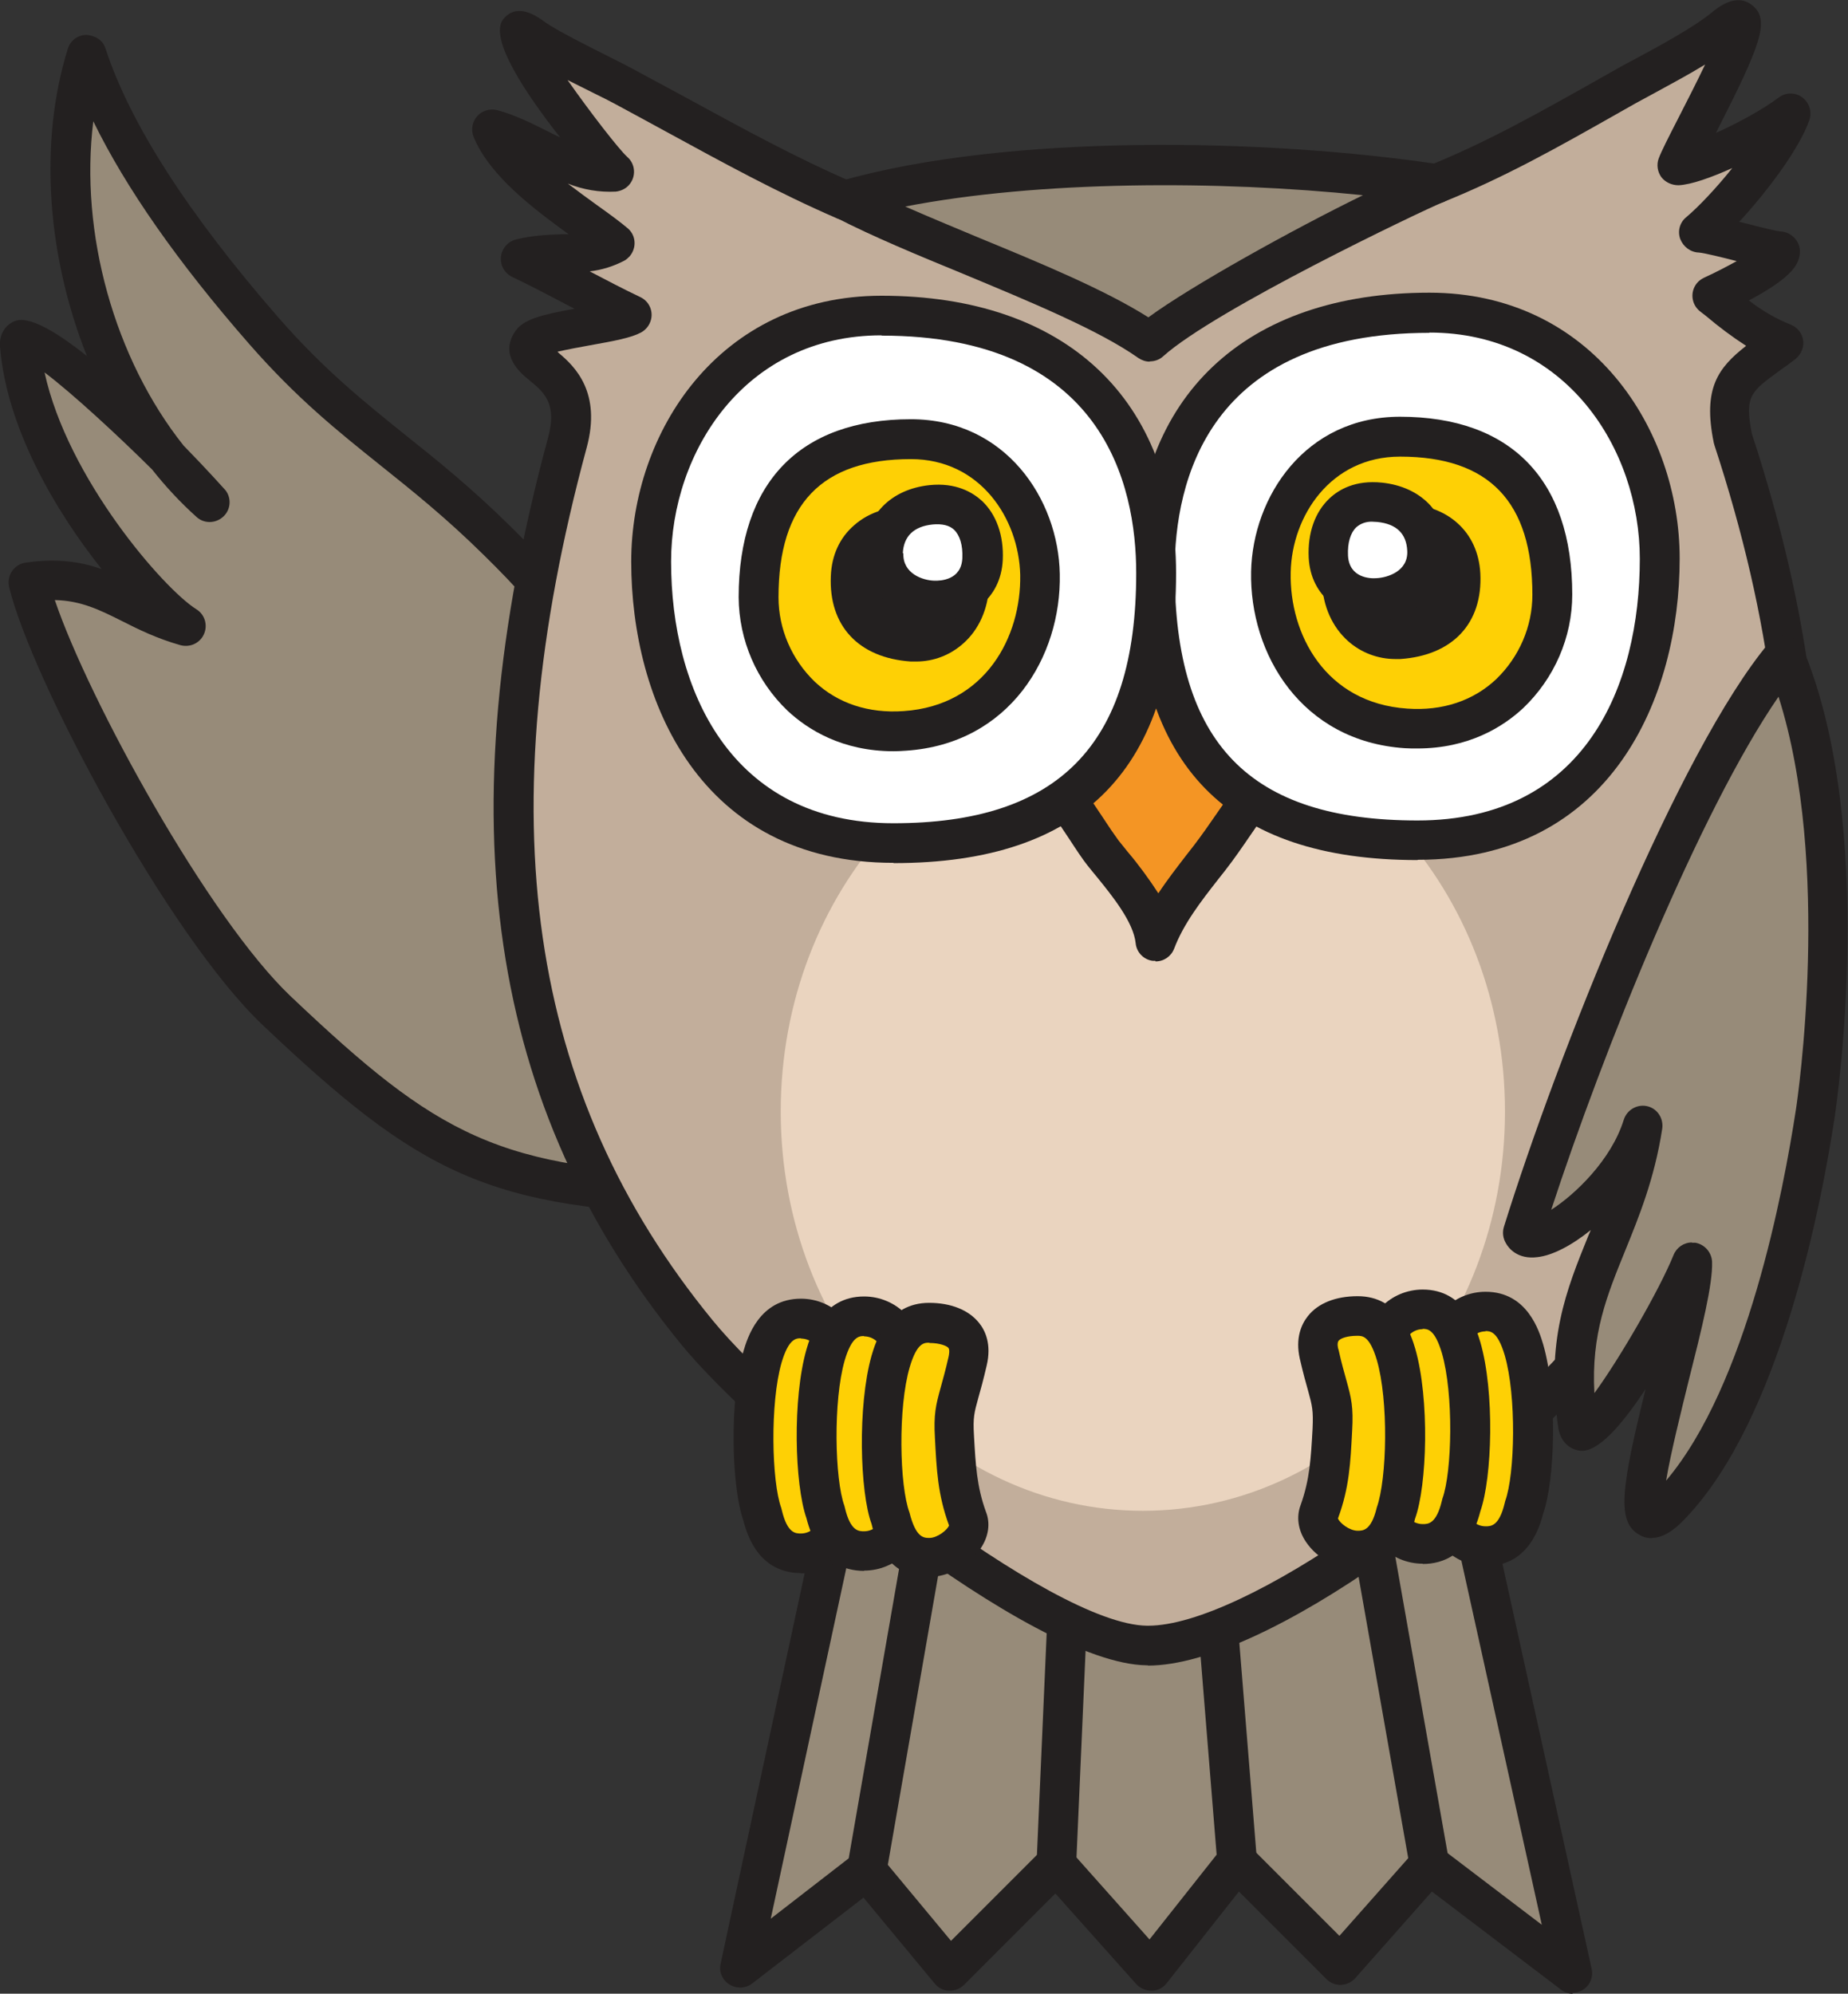<?xml version="1.0" encoding="UTF-8"?>
<svg id="Layer_2" data-name="Layer 2" xmlns="http://www.w3.org/2000/svg" viewBox="0 0 66.75 72">
  <rect x="0" y="0" width="66.75" height="72" fill="#333333" stroke="none"/>
  <defs>
    <style>
      .cls-1 {
        fill: none;
      }

      .cls-1, .cls-2, .cls-3, .cls-4, .cls-5, .cls-6, .cls-7, .cls-8 {
        stroke-width: 0px;
      }

      .cls-2 {
        fill: #232020;
      }

      .cls-3 {
        fill: #c2ae9b;
      }

      .cls-4 {
        fill: #978b79;
      }

      .cls-5 {
        fill: #fed005;
      }

      .cls-6 {
        fill: #f49524;
      }

      .cls-7 {
        fill: #fff;
      }

      .cls-8 {
        fill: #ead4bf;
      }
    </style>
  </defs>
  <g id="Layer_1-2" data-name="Layer 1">
    <g id="Layer_2-2" data-name="Layer 2">
      <g id="Layer_1-2" data-name="Layer 1-2">
        <path class="cls-4" d="M25.75,43.15c-7.98-.13-10.34-1.5-15.76-6.64-3.32-3.14-8.2-12.28-8.96-15.48,2.56-.39,3.45.96,5.67,1.58-1.35-.85-5.61-5.66-5.97-10.14-.12-1.43,6.18,4.77,6.84,5.67C3.38,14.41,1.46,7.34,3.14,1.97c1.14,3.49,3.98,7.21,6.38,9.96,2.99,3.43,5.21,4.42,8.44,7.6,2.14,2.11,4.3,4.44,4.99,9.38.83,5.97,8.97,14.33,2.8,14.23Z"/>
        <path class="cls-2" d="M25.86,43.86h-.12c-8.11-.14-10.61-1.5-16.25-6.84C6.06,33.77,1.13,24.52.33,21.2c-.09-.39.14-.77.53-.87.02,0,.04,0,.06-.01,1.14-.17,2-.03,2.75.23C2.01,18.46.24,15.47,0,12.52c-.04-.52.27-.83.55-.93.51-.19,1.5.4,2.59,1.27-1.42-3.56-1.76-7.67-.69-11.1.09-.3.37-.5.68-.5.33.03.59.2.68.49.89,2.72,2.99,5.98,6.24,9.71,1.65,1.89,3.08,3.03,4.58,4.24,1.18.94,2.4,1.92,3.82,3.32,2.34,2.31,4.5,4.8,5.2,9.79.3,2.15,1.66,4.73,2.85,7.01,1.6,3.05,2.86,5.45,1.94,6.95-.45.73-1.3,1.08-2.59,1.08ZM25.77,42.43c.79,0,1.3-.13,1.47-.4.5-.81-.82-3.32-1.98-5.54-1.25-2.38-2.67-5.09-3-7.48-.64-4.56-2.54-6.76-4.79-8.97-1.37-1.35-2.56-2.3-3.71-3.22-1.56-1.25-3.03-2.42-4.77-4.41-2.57-2.94-4.45-5.63-5.62-8.03-.5,4.02.76,8.57,3.26,11.71.89.91,1.5,1.6,1.52,1.62.24.32.17.77-.15,1-.27.2-.65.19-.9-.04-.58-.52-1.12-1.1-1.61-1.72-1.22-1.21-2.86-2.73-3.88-3.5.83,3.83,4.31,7.82,5.48,8.55.34.21.44.65.23.99-.17.27-.49.39-.8.31-.85-.24-1.52-.57-2.11-.87-.8-.4-1.48-.74-2.43-.76,1.23,3.63,5.55,11.49,8.52,14.31,5.3,5.02,7.5,6.31,15.28,6.44h0Z"/>
        <polyline class="cls-4" points="52.87 53.4 56.81 71.28 51.63 67.34 48.41 70.97 44.68 67.24 41.57 71.18 38.15 67.34 34.31 71.18 31.3 67.55 26.74 71.08 30.62 53.06"/>
        <path class="cls-2" d="M56.81,72c-.16,0-.31-.05-.43-.15l-4.66-3.54-2.77,3.13c-.13.15-.32.23-.51.24-.2.01-.39-.07-.53-.21l-3.16-3.16-2.61,3.31c-.13.17-.33.27-.54.27-.21,0-.41-.08-.56-.24l-2.92-3.27-3.3,3.3c-.14.14-.34.22-.54.21-.2,0-.39-.1-.52-.26l-2.57-3.1-4.02,3.1c-.31.24-.76.18-1.01-.13-.13-.17-.18-.38-.13-.59l3.88-18.02c.1-.38.49-.62.87-.52.36.09.6.45.53.82l-3.47,16.1,3.01-2.33c.31-.24.74-.19.99.11l2.51,3.02,3.28-3.28c.14-.14.33-.21.53-.21.2,0,.38.09.51.24l2.85,3.2,2.59-3.27c.13-.16.32-.26.52-.27.2-.01.4.06.55.21l3.2,3.2,2.71-3.06c.25-.28.67-.32.97-.1l3.63,2.76-3.53-15.98c-.09-.38.14-.77.52-.87.38-.09.77.14.87.52,0,.01,0,.02,0,.03l3.94,17.89c.09.39-.16.77-.54.85-.05.01-.1.02-.16.02h0Z"/>
        <line class="cls-1" x1="33.79" y1="53.24" x2="31.3" y2="67.55"/>
        <path class="cls-2" d="M31.3,68.27s-.08,0-.12-.01c-.39-.07-.65-.44-.58-.83l2.49-14.31c.06-.39.43-.66.82-.59s.66.43.59.82c0,0,0,.01,0,.02l-2.49,14.31c-.06.34-.36.59-.71.59Z"/>
        <line class="cls-1" x1="38.77" y1="53.24" x2="38.15" y2="67.34"/>
        <path class="cls-2" d="M38.15,68.06h-.03c-.39-.02-.7-.35-.68-.75l.62-14.11c.03-.39.36-.69.75-.68.39.02.7.35.68.75l-.62,14.11c-.02.38-.33.68-.72.68Z"/>
        <line class="cls-1" x1="44.68" y1="67.24" x2="43.53" y2="53.03"/>
        <path class="cls-2" d="M44.68,67.95c-.37,0-.68-.29-.71-.66l-1.15-14.21c-.03-.39.26-.74.66-.77.39-.04.73.25.77.64,0,0,0,.01,0,.02l1.15,14.21c.03.39-.26.74-.66.77-.02,0-.04,0-.06,0Z"/>
        <line class="cls-1" x1="51.63" y1="67.34" x2="49.14" y2="53.24"/>
        <path class="cls-2" d="M51.63,68.06c-.35,0-.64-.25-.7-.59l-2.49-14.11c-.07-.39.19-.76.58-.83s.76.19.83.58l2.49,14.11c.07.39-.19.76-.58.83,0,0,0,0,0,0-.04,0-.08.01-.13.01Z"/>
        <path class="cls-3" d="M62.6,15.84c4.74,14.44,1.93,24.48-4.3,31.95-4.68,5.61-12.97,11.69-16.88,11.64-3.89-.05-13.52-7.98-16.23-11.3-6.4-7.81-8.59-17.72-4.69-32.15.74-2.73-1.85-2.77-1.29-3.61.29-.44,2.97-.62,3.63-.97-1.35-.64-2.69-1.42-4.03-2.06,1.24-.31,2.38.01,3.41-.54-.92-.81-3.72-2.37-4.44-4.13,1.47.4,2.89,1.65,4.43,1.54-.65-.58-4.95-6.31-2.97-4.86.67.49,2.67,1.43,3.31,1.77,2.67,1.42,5.22,2.92,8,4.13,1.23.53,20.24-.15,21.31-.59,2.47-.99,4.58-2.24,6.9-3.54.95-.54,2.69-1.41,3.55-2.12,1.95-1.61-1.36,4.07-1.69,4.99.81-.05,3.07-1.15,4.09-1.92-.4,1.21-2.33,3.53-3.32,4.34.44,0,2.5.62,2.94.64-.06.51-2.01,1.43-2.45,1.63.73.59,1.56,1.31,2.58,1.69-1.47,1.14-2.27,1.32-1.83,3.46Z"/>
        <path class="cls-2" d="M41.47,60.14h-.06c-4.19-.06-14.05-8.23-16.78-11.56-7.02-8.57-8.56-18.99-4.83-32.79.33-1.23-.16-1.63-.67-2.05-.33-.27-1.1-.9-.53-1.76.29-.45.95-.61,2.15-.83l-.29-.15c-.66-.35-1.31-.69-1.96-1-.36-.17-.51-.6-.34-.96.09-.19.27-.34.47-.39.59-.15,1.15-.17,1.65-.19h.26c-1.25-.91-2.85-2.1-3.43-3.51-.15-.37.02-.79.39-.94.15-.06.31-.07.47-.03.63.17,1.23.47,1.81.76.15.08.3.15.45.22-1.2-1.53-2.6-3.58-2.05-4.27.34-.42.84-.39,1.48.09.44.32,1.63.91,2.42,1.31.34.17.62.31.8.41.63.34,1.26.68,1.89,1.02,2.04,1.11,3.96,2.17,6.05,3.07,1.56.47,19.54-.23,20.77-.6,2.13-.86,4.02-1.93,6.03-3.06l.76-.43c.21-.12.45-.25.72-.39.89-.48,2.1-1.14,2.72-1.65.22-.18.89-.74,1.47-.27.66.53.32,1.41-1.31,4.61.78-.35,1.69-.84,2.27-1.28.32-.24.77-.17,1,.15.14.19.18.43.11.65-.34,1.01-1.51,2.58-2.54,3.69l.29.07c.42.11,1.06.27,1.22.28.2.01.38.11.51.26.13.15.19.34.17.54-.04.37-.24.84-1.84,1.69.46.36.96.65,1.5.87.37.14.56.55.42.92-.05.13-.13.23-.23.32-.21.16-.41.31-.6.44-1.03.75-1.25.91-.98,2.27,4.32,13.18,2.86,23.84-4.44,32.59-4.7,5.64-13.11,11.89-17.38,11.89ZM20.16,12.73c.62.51,1.57,1.45,1.03,3.44-3.6,13.31-2.15,23.33,4.55,31.51,2.8,3.42,12.22,10.99,15.69,11.03h.04c3.43,0,11.47-5.61,16.28-11.38,6.97-8.35,8.34-18.58,4.17-31.27,0-.03-.02-.05-.02-.08-.4-1.96.16-2.7,1.17-3.49-.51-.33-.99-.69-1.45-1.08l-.22-.17c-.31-.25-.36-.7-.11-1.01.07-.09.16-.15.26-.2.48-.22.87-.43,1.18-.6-.46-.12-1.19-.3-1.37-.31-.3-.01-.56-.21-.67-.49-.1-.28-.02-.59.21-.78.43-.36,1.08-1.04,1.67-1.78-.76.34-1.48.6-1.94.62-.24,0-.47-.1-.62-.29-.14-.19-.18-.45-.1-.67.1-.27.34-.74.75-1.54.24-.47.61-1.19.93-1.86-.59.36-1.24.71-1.81,1.02-.26.14-.5.27-.7.38l-.76.43c-2.05,1.16-3.98,2.25-6.22,3.15-.94.38-20.3,1.25-21.86.58-2.15-.93-4.19-2.05-6.17-3.13-.62-.34-1.25-.68-1.88-1.02-.17-.09-.44-.23-.77-.39-.29-.15-.61-.3-.92-.46.82,1.17,1.86,2.51,2.16,2.78.3.26.32.72.06,1.01-.12.14-.3.22-.48.24-.59.03-1.18-.07-1.73-.29.38.29.75.56,1.07.79.45.32.83.6,1.1.83.3.26.32.71.06,1.01-.06.06-.12.12-.2.16-.39.2-.8.33-1.24.38.61.32,1.22.64,1.83.93.36.17.51.6.33.96-.07.14-.18.25-.31.32-.36.19-.94.3-1.84.46-.34.06-.81.15-1.17.23Z"/>
        <path class="cls-4" d="M30.54,7.24c5.65-1.61,14.81-1.57,21.31-.59-.07,0-8.25,3.83-10.33,5.69-2.48-1.77-7.79-3.47-10.98-5.11Z"/>
        <path class="cls-2" d="M41.53,13.06c-.15,0-.29-.05-.41-.13-1.43-1.01-3.93-2.04-6.33-3.04-1.68-.69-3.27-1.35-4.57-2.02-.35-.18-.49-.61-.31-.97.09-.18.25-.31.44-.36,6.09-1.74,15.47-1.53,21.61-.61.39.06.66.43.6.82-.04.27-.23.49-.48.57-.73.3-8.18,3.85-10.07,5.55-.13.12-.3.18-.48.18ZM32.7,7.46c.82.36,1.71.73,2.62,1.11,2.26.93,4.58,1.89,6.16,2.89,1.54-1.13,5.19-3.16,7.75-4.41-5.22-.54-11.71-.53-16.54.41Z"/>
        <path class="cls-8" d="M28.2,40.14c0-7.97,5.85-14.42,13.08-14.42s13.08,6.45,13.08,14.42-5.86,14.42-13.08,14.42-13.08-6.46-13.08-14.42Z"/>
        <path class="cls-6" d="M45.69,28.19c-.69.84-1.33,1.9-2.02,2.79s-1.51,1.87-1.94,3c-.12-1.17-1.29-2.41-1.9-3.19-.45-.58-1.59-2.49-2.08-2.84l4.29-5.27,3.65,5.5Z"/>
        <path class="cls-2" d="M41.73,34.7s-.06,0-.09,0c-.33-.04-.59-.31-.62-.64-.08-.76-.84-1.7-1.4-2.39-.13-.16-.25-.3-.35-.43-.16-.2-.4-.56-.66-.96-.36-.54-1.03-1.55-1.26-1.73-.16-.12-.26-.3-.29-.49-.03-.19.03-.39.15-.54l4.29-5.27c.25-.31.7-.35,1.01-.1.06.05.1.1.14.16l3.65,5.5c.17.26.16.61-.04.85-.36.44-.71.94-1.08,1.48-.3.44-.61.89-.93,1.3l-.26.33c-.61.78-1.24,1.59-1.58,2.49-.11.28-.37.46-.67.46ZM38.71,27.92c.3.38.66.9,1.09,1.55.24.37.46.69.6.88.1.12.21.26.33.41.4.47.77.98,1.11,1.5.33-.5.69-.96,1.02-1.39l.25-.32c.3-.39.59-.81.88-1.23.27-.39.54-.78.82-1.16l-2.82-4.26-3.28,4.02Z"/>
        <path class="cls-5" d="M55.05,54.45c-.22.88-.62,1.39-1.39,1.39h0c-.77,0-1.39-.62-1.39-1.39v-5.7c0-.77.62-1.39,1.39-1.39h0c.77,0,1.14.56,1.39,1.39.47,1.62.4,4.61,0,5.7Z"/>
        <path class="cls-2" d="M53.66,56.55c-1.16,0-2.1-.94-2.1-2.1v-5.7c0-1.16.94-2.1,2.1-2.1,1.51,0,1.94,1.43,2.08,1.9.52,1.79.43,4.88,0,6.11-.4,1.57-1.35,1.9-2.08,1.9ZM53.66,48.08c-.37,0-.67.3-.67.67v5.7c0,.37.3.67.67.67.19,0,.49,0,.69-.84l.02-.08c.35-.96.41-3.79-.02-5.26-.26-.87-.52-.87-.7-.87Z"/>
        <path class="cls-5" d="M52.78,54.37c-.22.88-.62,1.39-1.39,1.39h0c-.76,0-1.38-.62-1.38-1.39v-5.7c0-.77.62-1.39,1.39-1.39h0c.77,0,1.14.56,1.39,1.39.47,1.62.39,4.61,0,5.7Z"/>
        <path class="cls-2" d="M51.39,56.47c-1.16,0-2.1-.94-2.1-2.1v-5.7c0-1.16.94-2.1,2.1-2.1,1.51,0,1.94,1.43,2.08,1.9.52,1.79.43,4.88,0,6.11-.4,1.57-1.35,1.9-2.08,1.9ZM51.39,48c-.37,0-.67.3-.67.67v5.7c0,.37.3.67.67.67.19,0,.49,0,.69-.84l.02-.08c.35-.96.41-3.79-.02-5.26-.26-.87-.52-.87-.7-.87Z"/>
        <path class="cls-5" d="M47.65,54.61c-.25.59.62,1.39,1.39,1.39h0c.77,0,1.18-.51,1.39-1.39.4-1.09.47-4.08,0-5.7-.25-.83-.62-1.39-1.39-1.39h0c-.77,0-1.64.31-1.39,1.39.36,1.58.54,1.58.48,2.73s-.11,1.96-.48,2.97Z"/>
        <path class="cls-2" d="M49.04,56.71c-.7,0-1.47-.43-1.87-1.03-.29-.43-.35-.91-.19-1.33.33-.92.37-1.69.43-2.75.03-.66-.01-.83-.16-1.37-.08-.28-.18-.64-.3-1.16-.17-.75.06-1.25.29-1.54.37-.47,1.01-.72,1.8-.72,1.51,0,1.94,1.43,2.08,1.9.52,1.81.43,4.94-.01,6.14-.36,1.53-1.32,1.86-2.06,1.86ZM48.33,54.84c.06.16.41.44.71.44.19,0,.49,0,.69-.84.37-1.04.43-3.86,0-5.33-.26-.87-.52-.87-.7-.87-.37,0-.61.09-.68.18-.06.08-.03.26,0,.33.11.5.21.83.28,1.09.18.65.26.97.21,1.83-.06,1.14-.1,2.05-.51,3.16h0Z"/>
        <path class="cls-5" d="M27.55,54.7c.21.88.62,1.39,1.39,1.39h0c.77,0,1.39-.62,1.39-1.39h0v-5.7c0-.77-.62-1.39-1.39-1.39h0c-.77,0-1.14.56-1.39,1.39-.47,1.62-.4,4.61,0,5.7Z"/>
        <path class="cls-2" d="M28.93,56.81c-.73,0-1.68-.33-2.08-1.9-.43-1.23-.51-4.32,0-6.1.14-.48.57-1.91,2.08-1.91,1.16,0,2.1.94,2.11,2.11v5.7c0,1.16-.94,2.1-2.11,2.11ZM28.93,48.33c-.17,0-.44,0-.7.88-.42,1.46-.36,4.29-.01,5.25l.02.08c.2.84.5.84.69.84.37,0,.67-.3.67-.67v-5.7c0-.37-.3-.67-.67-.67Z"/>
        <path class="cls-5" d="M29.82,54.63c.21.88.62,1.39,1.39,1.39h0c.77,0,1.39-.62,1.39-1.39h0v-5.7c0-.77-.62-1.39-1.39-1.39h0c-.77,0-1.14.56-1.39,1.39-.47,1.62-.4,4.61,0,5.7Z"/>
        <path class="cls-2" d="M31.21,56.73c-.73,0-1.68-.33-2.08-1.9-.43-1.23-.51-4.32,0-6.1.14-.48.57-1.91,2.08-1.91,1.16,0,2.1.94,2.11,2.1v5.7c0,1.16-.95,2.1-2.11,2.1ZM31.21,48.25c-.17,0-.44,0-.7.88-.42,1.46-.36,4.29-.01,5.25l.02.08c.2.84.5.84.69.84.37,0,.67-.3.67-.67v-5.7c0-.37-.3-.67-.67-.67Z"/>
        <path class="cls-5" d="M34.95,54.86c.25.59-.62,1.39-1.39,1.39h0c-.77,0-1.18-.51-1.39-1.39-.4-1.09-.47-4.08,0-5.7.25-.83.62-1.39,1.39-1.39h0c.77,0,1.64.32,1.39,1.39-.36,1.58-.54,1.58-.48,2.73s.11,1.97.48,2.97Z"/>
        <path class="cls-2" d="M33.56,56.97c-.74,0-1.7-.34-2.08-1.94-.42-1.13-.51-4.26,0-6.07.14-.48.57-1.91,2.08-1.91.79,0,1.43.26,1.8.72.23.28.46.78.28,1.54-.12.52-.22.88-.3,1.16-.15.55-.2.71-.16,1.37.06,1.06.1,1.84.43,2.75.17.42.1.9-.19,1.33-.4.61-1.17,1.03-1.87,1.03ZM33.56,48.49c-.18,0-.44,0-.7.88-.43,1.46-.37,4.29-.01,5.25.23.92.52.92.72.92.29,0,.65-.29.71-.45-.41-1.11-.45-2.02-.51-3.16-.05-.85.03-1.18.21-1.83.07-.26.17-.6.28-1.09.02-.08.05-.26,0-.33s-.31-.18-.68-.18ZM34.27,55.05v.03s0,0,0-.01h0Z"/>
        <path class="cls-4" d="M64.46,23.68c-3.27,3.92-7.64,15.04-9.45,20.86.47.79,3.57-1.41,4.33-3.88-.69,4.43-3.06,5.97-2.34,10.81.25,1.37,3.44-4.18,4.12-5.88.09,1.99-3.33,11.44-.77,8.76,3.4-3.53,4.82-11.5,5.22-14.18.43-2.83,1.14-11.12-1.12-16.49Z"/>
        <path class="cls-2" d="M59.66,55.55c-.16,0-.31-.04-.44-.12-.84-.46-.66-1.7.22-5.27-.83,1.26-1.71,2.3-2.36,2.23-.32-.03-.69-.26-.79-.8-.47-3.16.29-5.01,1.08-6.96.03-.07.06-.14.09-.21-.68.55-1.38.92-1.93.98-.71.09-1.04-.32-1.14-.51-.1-.17-.13-.38-.07-.58,1.93-6.2,6.31-17.2,9.58-21.1.25-.3.71-.34,1.01-.09.09.07.16.17.2.27,2.7,6.42,1.23,16.45,1.17,16.88-.48,3.19-1.97,10.99-5.41,14.57-.2.21-.67.7-1.21.7ZM61.12,44.88s.08,0,.12,0c.33.06.58.34.6.68.03.81-.37,2.42-.84,4.28-.26,1.06-.65,2.61-.82,3.63,2.92-3.45,4.24-10.47,4.69-13.41.06-.38,1.3-8.85-.63-14.9-2.86,4.15-6.35,12.84-8.21,18.53.86-.55,2.17-1.8,2.62-3.25.12-.38.52-.59.89-.48.34.1.55.44.5.8-.28,1.82-.85,3.2-1.34,4.41-.65,1.6-1.23,3-1.11,5.14.91-1.24,2.36-3.75,2.86-4.99.11-.27.37-.45.66-.45Z"/>
        <path class="cls-7" d="M59.95,20.19c0-4.51-3.1-8.89-8.32-8.89-7.48,0-9.92,4.6-9.92,9.3,0,6.43,2.85,9.75,9.49,9.75,6.43,0,8.75-5.39,8.75-10.17Z"/>
        <path class="cls-2" d="M51.2,31.06c-6.87,0-10.2-3.42-10.2-10.47,0-6.27,3.97-10.02,10.63-10.02,5.87,0,9.04,4.95,9.04,9.6,0,5.02-2.48,10.88-9.46,10.88ZM51.63,12.02c-8.01,0-9.2,5.38-9.2,8.58,0,6.25,2.7,9.03,8.77,9.03s8.03-4.88,8.03-9.45c0-3.96-2.66-8.17-7.6-8.17h0Z"/>
        <path class="cls-5" d="M45.91,20.65c-.06,2.76,1.64,5.44,4.88,5.65,3.38.22,5.29-2.4,5.29-4.83,0-3.65-1.79-5.71-5.5-5.71-2.86,0-4.62,2.38-4.67,4.88Z"/>
        <path class="cls-2" d="M51.19,27.03c-.15,0-.3,0-.45-.01-3.73-.25-5.61-3.4-5.55-6.38h0c.06-2.71,1.96-5.59,5.38-5.59,4.01,0,6.22,2.28,6.22,6.42,0,1.55-.65,3.03-1.77,4.1-.73.68-1.97,1.46-3.83,1.46ZM46.62,20.67c-.05,2.23,1.25,4.72,4.21,4.92,1.27.09,2.38-.28,3.21-1.06.83-.8,1.31-1.9,1.31-3.05,0-3.36-1.56-4.99-4.78-4.99-2.51,0-3.91,2.15-3.95,4.18h0Z"/>
        <path class="cls-2" d="M50.52,18.93c-1.07.09-2.11.83-2.06,2.08.06,1.38,1.06,2.13,2.06,2.07,1.4-.1,2.29-.84,2.23-2.35-.06-1.33-1.16-1.89-2.23-1.8Z"/>
        <path class="cls-2" d="M50.4,23.8c-.63,0-1.24-.23-1.71-.65-.57-.51-.9-1.25-.94-2.1-.08-1.71,1.31-2.71,2.71-2.83h0c.83-.07,1.62.17,2.17.66.51.45.8,1.08.84,1.83.09,1.8-1,2.96-2.89,3.09-.06,0-.12,0-.18,0ZM50.58,19.64c-.5.04-1.44.38-1.4,1.34.02.46.18.84.47,1.09.23.2.53.31.83.29,1.44-.1,1.59-.91,1.56-1.6-.02-.35-.13-.63-.35-.82-.26-.23-.67-.34-1.11-.31h0Z"/>
        <path class="cls-7" d="M51.55,19.86c-.05-1.15-.89-1.63-1.72-1.72-1.23-.13-1.91.7-1.86,1.96.1,2.22,3.67,1.86,3.58-.23Z"/>
        <path class="cls-2" d="M49.67,22.32c-1.16,0-2.33-.74-2.4-2.19-.04-.89.23-1.64.75-2.13.34-.32.93-.67,1.9-.57,1.4.15,2.3,1.07,2.36,2.4h0c.07,1.54-1.23,2.43-2.48,2.49-.05,0-.09,0-.13,0ZM49.58,18.84c-.22-.01-.43.06-.59.2-.21.2-.32.56-.3,1.02.04.81.8.84,1.03.82.4-.02,1.15-.25,1.11-.99h0c-.03-.62-.39-.97-1.08-1.04-.06,0-.12-.01-.18-.01h0Z"/>
        <path class="cls-7" d="M23.52,20.28c0-4.51,3.1-8.89,8.32-8.89,7.48,0,9.92,4.6,9.92,9.3,0,6.43-2.85,9.75-9.49,9.75-6.43,0-8.75-5.39-8.75-10.17Z"/>
        <path class="cls-2" d="M32.27,31.16c-6.99,0-9.47-5.86-9.47-10.88,0-4.66,3.17-9.6,9.04-9.6,6.66,0,10.64,3.74,10.64,10.02,0,7.04-3.33,10.47-10.2,10.47ZM31.84,12.11c-4.94,0-7.6,4.21-7.6,8.17,0,4.57,2.11,9.45,8.03,9.45s8.77-2.79,8.77-9.03c0-3.21-1.2-8.58-9.2-8.58Z"/>
        <path class="cls-5" d="M37.56,20.75c.06,2.75-1.64,5.44-4.88,5.65-3.38.22-5.29-2.39-5.29-4.82,0-3.65,1.79-5.71,5.5-5.71,2.86,0,4.62,2.38,4.67,4.88Z"/>
        <path class="cls-2" d="M32.28,27.13c-1.86,0-3.1-.78-3.83-1.46-1.12-1.07-1.76-2.55-1.77-4.1,0-4.14,2.21-6.43,6.22-6.43,3.42,0,5.33,2.88,5.38,5.59h0c.06,2.99-1.82,6.13-5.55,6.38-.16.01-.31.02-.45.02ZM32.9,16.58c-3.22,0-4.78,1.63-4.78,4.99,0,1.15.48,2.25,1.31,3.05.83.78,1.94,1.15,3.21,1.06,2.96-.2,4.25-2.69,4.21-4.92h0c-.05-2.03-1.44-4.18-3.95-4.18h0Z"/>
        <path class="cls-2" d="M32.95,19.02c1.07.09,2.11.83,2.06,2.08-.06,1.38-1.06,2.14-2.06,2.07-1.4-.1-2.29-.84-2.23-2.35.06-1.34,1.16-1.9,2.23-1.8Z"/>
        <path class="cls-2" d="M33.08,23.89c-.06,0-.12,0-.18,0-1.89-.13-2.97-1.29-2.89-3.09.03-.75.32-1.38.84-1.83.55-.49,1.34-.73,2.17-.66h0c1.41.12,2.79,1.13,2.71,2.83-.04.85-.37,1.6-.94,2.1-.47.42-1.07.65-1.7.65ZM32.73,19.73c-.34-.01-.67.1-.94.31-.22.19-.33.47-.35.82-.03.69.12,1.5,1.56,1.6.31.02.61-.08.83-.29.28-.25.44-.63.46-1.1.04-.96-.9-1.29-1.4-1.34h0c-.06,0-.11,0-.17,0h0Z"/>
        <path class="cls-7" d="M31.92,19.95c.05-1.15.89-1.63,1.72-1.72,1.23-.13,1.91.7,1.86,1.96-.1,2.22-3.67,1.86-3.57-.23Z"/>
        <path class="cls-2" d="M33.81,22.41h-.12c-1.25-.06-2.55-.95-2.48-2.49h0c.06-1.33.97-2.25,2.36-2.4.96-.1,1.56.26,1.9.57.52.49.79,1.25.75,2.13-.07,1.45-1.24,2.19-2.4,2.19ZM32.63,19.98c-.03.74.71.98,1.11.99.23.01.99-.02,1.02-.82.02-.46-.09-.82-.3-1.02-.17-.16-.43-.22-.77-.19-.69.07-1.05.43-1.08,1.04h0Z"/>
      </g>
    </g>
  </g>
</svg>